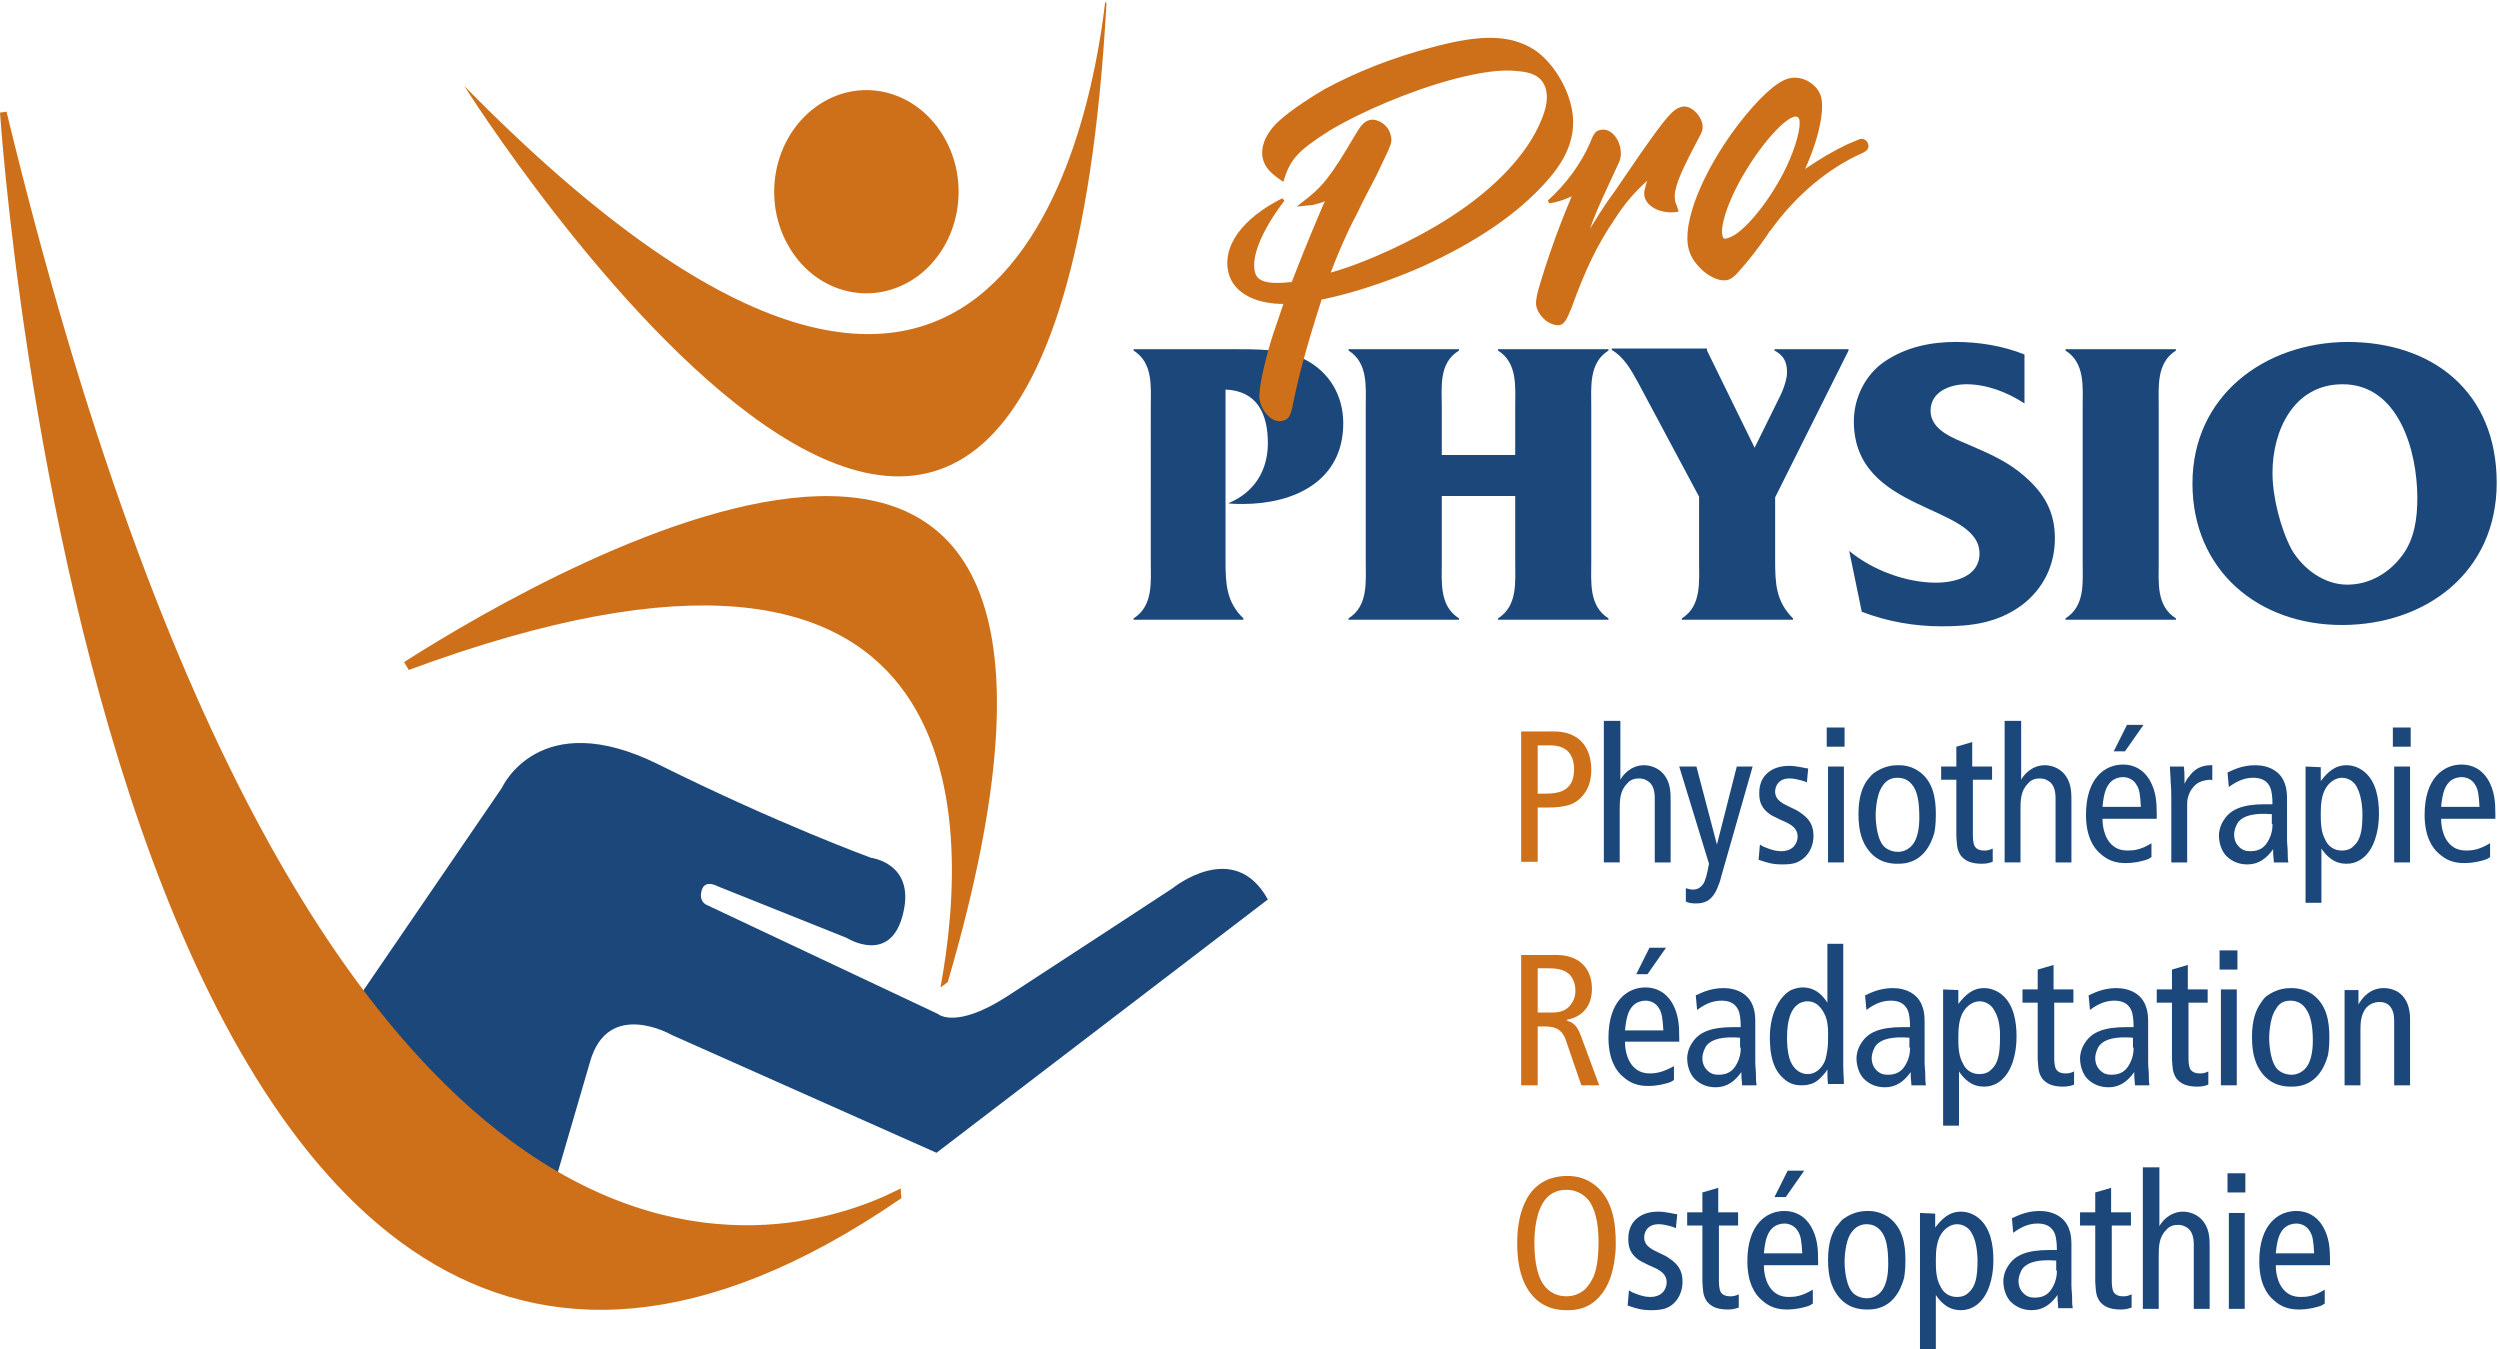 <?xml version="1.0" encoding="utf-8"?>
<!-- Generator: Adobe Illustrator 23.0.3, SVG Export Plug-In . SVG Version: 6.00 Build 0)  -->
<svg version="1.1" id="Layer_1" xmlns="http://www.w3.org/2000/svg" xmlns:xlink="http://www.w3.org/1999/xlink" x="0px" y="0px"
	 viewBox="0 0 378 204" style="enable-background:new 0 0 378 204;" xml:space="preserve">
<style type="text/css">
	.st0{fill:#CE7019;}
	.st1{fill:#1B477B;}
	.st2{fill:none;stroke:#CE7019;stroke-width:0.5;}
	.st3{fill:none;stroke:#CE7019;}
</style>
<g>
	<path class="st0" d="M70.2,13c80.3,81.8,94.6,7.3,96.9-12.7c0.1,0.1,0.1,0.1,0.2,0.2C158.8,153.8,70.2,13,70.2,13"/>
	<path class="st0" d="M143.3,148.5l-1.1,0.8c4.7-25.5,5.9-79.9-80.4-48l-0.7-1.2C84.5,85.2,177.4,32,143.3,148.5"/>
	<path class="st0" d="M138.7,41.8c6.4-4.7,8.2-14.2,3.9-21.3c-4.3-7.1-12.9-9-19.3-4.3c-6.4,4.7-8.2,14.2-3.9,21.3
		C123.6,44.5,132.2,46.5,138.7,41.8"/>
	<path class="st1" d="M185.3,84.7c0,3.5,0.1,6.3,2.7,8.8v0.2h-16.6v-0.2c3-1.9,2.6-5.5,2.6-8.7V61.7c0-3.2,0.4-6.8-2.6-8.7v-0.2
		h14.7c3.5,0,8-0.1,11.1,1.5c3.8,1.9,5.9,5.5,5.9,9.7c0,8.8-7.5,12.2-15.2,12.2c-0.7,0-1.5,0-2.2-0.1c3.9-1.6,6-4.9,6-9.1
		c0-4.4-1.6-7.9-6.4-8.1V84.7"/>
	<path class="st1" d="M218,84.8c0,3.2-0.4,6.8,2.6,8.7v0.2h-16.7v-0.2c3-1.9,2.6-5.5,2.6-8.7V61.7c0-3.2,0.4-6.8-2.6-8.7v-0.2h16.7
		V53c-3.1,1.9-2.6,5.5-2.6,8.7v7.1h11.1v-7.1c0-3.2,0.4-6.8-2.6-8.7v-0.2h16.7V53c-3,1.9-2.6,5.5-2.6,8.7v23.1
		c0,3.2-0.4,6.8,2.6,8.7v0.2h-16.7v-0.2c3-1.9,2.6-5.5,2.6-8.7v-9.8H218V84.8"/>
	<path class="st1" d="M268.4,84.6c0,3.6,0.1,6.3,2.7,8.9v0.2h-16.8v-0.2c3-1.9,2.6-5.5,2.6-8.8v-9.6l-9.3-17.4
		c-1.1-2-2.1-3.7-3.9-4.8v-0.2h14.4V53l7.2,14.7l3.5-7.1c0.6-1.1,1.4-3,1.4-4.3c0-1.7-0.6-2.6-1.9-3.3v-0.2h11.2V53l-11.1,22.2V84.6
		"/>
	<path class="st1" d="M279.6,83.3c3.5,2.9,8.6,4.8,13.1,4.8c2.8,0,6.6-0.9,6.6-4.4c0-7.6-19-6-19-20c0-3.5,1.7-7,4.6-9
		c3.2-2.2,7-3,10.8-3c3.5,0,7.2,0.6,10.4,1.9V61c-2.6-1.7-5.7-2.9-8.8-2.9c-2.4,0-5.4,1.1-5.4,4c0,3,3.6,4.2,5.9,5.2
		c3,1.3,5.8,2.5,8.3,4.7c3,2.6,4.6,5.4,4.6,9.4c0,4-1.7,7.6-5,10.1c-3.7,2.7-7.6,3.2-12.1,3.2c-4.1,0-8.2-0.7-12.1-2.2L279.6,83.3"
		/>
	<path class="st1" d="M326.4,84.9c0,3.2-0.4,6.7,2.6,8.6v0.2h-16.7v-0.2c3-1.9,2.6-5.4,2.6-8.6V61.7c0-3.2,0.4-6.8-2.6-8.7v-0.2H329
		V53c-3,1.9-2.6,5.5-2.6,8.7V84.9"/>
	<path class="st1" d="M343.6,71.5c0-6.4,3.2-13.4,10.6-13.4c8.5,0,11.3,10.1,11.3,17.2c0,3-0.4,6.2-2.3,8.7c-2,2.7-5,4.4-8.3,4.4
		c-3.5,0-6.7-2.4-8.4-5.3C344.8,79.9,343.6,75.1,343.6,71.5 M331.5,73.1c0,13.1,9.9,21.4,22.6,21.4c12.6,0,23.4-7.9,23.4-21.5
		c0-13.7-9.6-21.3-22.6-21.3C342.3,51.8,331.5,59.9,331.5,73.1z"/>
	<path class="st0" d="M199.5,45.5c-2.3,7.2-3.4,11.4-4.2,15.3c-0.4,2.1-0.6,2.4-1.5,2.6c-1.1,0.3-2.6-1-3-2.6
		c-0.1-0.4-0.2-0.9-0.1-1.5c0.1-1.7,1.1-5.9,2.1-8.9l1.5-4.4l0.1-0.3c-4.4,0.1-7.7-1.6-8.4-4.5c-1-3.8,2-8,8-11
		c-3.5,4.6-5.1,8.6-4.5,11c0.4,1.6,2.1,2.1,5.7,1.7l0.3,0l0.1-0.3c1.2-3.1,2.3-5.9,4.6-11.3l0.6-1.3c-0.9,0.3-1.3,0.5-1.8,0.6
		c-0.6,0.2-1.1,0.2-2.1,0.3c3.3-2.5,4.4-3.9,8.3-10.5c0.7-1.2,1.2-1.8,1.9-2c1.1-0.3,2.6,0.7,2.9,2c0.2,0.6,0.2,1.1-0.2,1.9
		c-0.1,0.4-0.4,0.9-2,4.3c-1,1.9-2,3.8-2.9,5.7c-1.6,3-2.9,6.1-4,9l-0.1,0.3l0.2-0.1l0.1,0c5.5-1.5,13-5,18.4-8.5
		c6.8-4.4,11.7-9.6,13.8-14.8c0.8-1.9,1-3.4,0.7-4.7c-0.5-1.9-1.9-2.8-4.5-3c-2.6-0.3-5.8,0.2-9.7,1.2c-6.7,1.8-14,4.9-19,7.9
		c-4.7,3-5.9,4.3-6.9,7.5c-1.6-1.1-2.4-1.9-2.7-3.1c-0.4-1.6,0.3-3.4,1.8-5c1.6-1.6,4.2-3.4,7.4-5.3c4.6-2.5,10.3-4.8,16.2-6.3
		c7.3-2,11.7-1.9,15.2,0.3c2.3,1.5,4.5,4.6,5.4,7.9c1.1,4,0,7.7-3.5,11.6c-4.4,5-10.7,9.2-18.8,12.9c-4.1,1.8-8.4,3.3-12.3,4.3
		c-1.2,0.3-2,0.5-3,0.7L199.5,45.5"/>
	<path class="st2" d="M199.5,45.5c-2.3,7.2-3.4,11.4-4.2,15.3c-0.4,2.1-0.6,2.4-1.5,2.6c-1.1,0.3-2.6-1-3-2.6
		c-0.1-0.4-0.2-0.9-0.1-1.5c0.1-1.7,1.1-5.9,2.1-8.9l1.5-4.4l0.1-0.3c-4.4,0.1-7.7-1.6-8.4-4.5c-1-3.8,2-8,8-11
		c-3.5,4.6-5.1,8.6-4.5,11c0.4,1.6,2.1,2.1,5.7,1.7l0.3,0l0.1-0.3c1.2-3.1,2.3-5.9,4.6-11.3l0.6-1.3c-0.9,0.3-1.3,0.5-1.8,0.6
		c-0.6,0.2-1.1,0.2-2.1,0.3c3.3-2.5,4.4-3.9,8.3-10.5c0.7-1.2,1.2-1.8,1.9-2c1.1-0.3,2.6,0.7,2.9,2c0.2,0.6,0.2,1.1-0.2,1.9
		c-0.1,0.4-0.4,0.9-2,4.3c-1,1.9-2,3.8-2.9,5.7c-1.6,3-2.9,6.1-4,9l-0.1,0.3l0.2-0.1l0.1,0c5.5-1.5,13-5,18.4-8.5
		c6.8-4.4,11.7-9.6,13.8-14.8c0.8-1.9,1-3.4,0.7-4.7c-0.5-1.9-1.9-2.8-4.5-3c-2.6-0.3-5.8,0.2-9.7,1.2c-6.7,1.8-14,4.9-19,7.9
		c-4.7,3-5.9,4.3-6.9,7.5c-1.6-1.1-2.4-1.9-2.7-3.1c-0.4-1.6,0.3-3.4,1.8-5c1.6-1.6,4.2-3.4,7.4-5.3c4.6-2.5,10.3-4.8,16.2-6.3
		c7.3-2,11.7-1.9,15.2,0.3c2.3,1.5,4.5,4.6,5.4,7.9c1.1,4,0,7.7-3.5,11.6c-4.4,5-10.7,9.2-18.8,12.9c-4.1,1.8-8.4,3.3-12.3,4.3
		c-1.2,0.3-2,0.5-3,0.7L199.5,45.5z"/>
	<path class="st0" d="M248.9,29.7c-0.1-0.6-0.1-0.9,0.7-3.2c-2.6,2.3-4,3.9-5.8,6.7c-2.5,3.7-4.3,7.4-6.4,13.2
		c-0.7,1.8-1.1,2.4-1.6,2.5c-0.4,0.1-1.2-0.1-1.9-0.6c-0.7-0.6-1.1-1.2-1.3-1.8c-0.2-0.7-0.1-1.2,0.2-2.5c1.3-4.5,3-9.3,4.9-13.8
		l0.4-1c-1.5,0.7-2.1,0.9-2.9,1.1c-0.2,0.1-0.6,0.1-1,0.2c2.8-2.5,5.1-5.7,6.4-8.7c0.6-1.5,0.8-1.8,1.4-1.9c1.1-0.3,2.3,0.7,2.7,2.3
		c0.2,0.8,0.2,1.7-0.3,2.6L242,30c-1,2.2-1.7,4-2.6,6.7c2.2-3.6,3.5-5.7,5-7.7l3.9-5.7c3.8-5.4,4.8-6.6,6-6.9c1-0.3,2.4,0.8,2.8,2.2
		c0.2,0.7,0.1,1.2-0.5,2.2l-1.5,2.9c-1.9,3.8-2.4,5.5-2,7c0.1,0.2,0.3,0.7,0.4,1.1C251.4,32.1,249.3,31.2,248.9,29.7"/>
	<path class="st2" d="M248.9,29.7c-0.1-0.6-0.1-0.9,0.7-3.2c-2.6,2.3-4,3.9-5.8,6.7c-2.5,3.7-4.3,7.4-6.4,13.2
		c-0.7,1.8-1.1,2.4-1.6,2.5c-0.4,0.1-1.2-0.1-1.9-0.6c-0.7-0.6-1.1-1.2-1.3-1.8c-0.2-0.7-0.1-1.2,0.2-2.5c1.3-4.5,3-9.3,4.9-13.8
		l0.4-1c-1.5,0.7-2.1,0.9-2.9,1.1c-0.2,0.1-0.6,0.1-1,0.2c2.8-2.5,5.1-5.7,6.4-8.7c0.6-1.5,0.8-1.8,1.4-1.9c1.1-0.3,2.3,0.7,2.7,2.3
		c0.2,0.8,0.2,1.7-0.3,2.6L242,30c-1,2.2-1.7,4-2.6,6.7c2.2-3.6,3.5-5.7,5-7.7l3.9-5.7c3.8-5.4,4.8-6.6,6-6.9c1-0.3,2.4,0.8,2.8,2.2
		c0.2,0.7,0.1,1.2-0.5,2.2l-1.5,2.9c-1.9,3.8-2.4,5.5-2,7c0.1,0.2,0.3,0.7,0.4,1.1C251.4,32.1,249.3,31.2,248.9,29.7z"/>
	<path class="st0" d="M260.2,35.7c-0.4-1.4,0.7-4.8,2.4-8c2.8-5.2,6.6-9.7,8.6-10.3c0.6-0.1,0.9,0.1,1.1,0.6
		c0.3,1.2-0.5,4.2-1.9,7.2c-2.5,5.3-6.7,10.4-9,11C260.7,36.5,260.3,36.3,260.2,35.7 M272.2,26.5l0.1-0.2c2.2-4.5,3.4-9.4,2.8-11.6
		c-0.5-1.8-2.7-3.1-4.6-2.6c-1.8,0.5-4.4,2.9-7.5,6.9c-5.4,7.1-8.5,14.9-7.4,18.7c0.3,1.1,1,2.1,2.1,3.1c1.2,1,2.5,1.5,3.4,1.3
		c0.5-0.1,1-0.5,1.6-1.2c1.3-1.4,3-3.6,4.3-5.5l0.3-0.5l0.2-0.2c3.8-5.3,8.7-9.4,13.8-11.7c0.9-0.4,1.1-0.7,0.9-1.2
		c-0.1-0.4-0.6-0.7-1-0.5c-0.3,0.1-0.9,0.4-1.9,0.8c-2.2,1.1-3.5,1.8-6.9,4.1L272.2,26.5z"/>
	<path class="st2" d="M260.2,35.7c-0.4-1.4,0.7-4.8,2.4-8c2.8-5.2,6.6-9.7,8.6-10.3c0.6-0.1,0.9,0.1,1.1,0.6
		c0.3,1.2-0.5,4.2-1.9,7.2c-2.5,5.3-6.7,10.4-9,11C260.7,36.5,260.3,36.3,260.2,35.7z M272.2,26.5l0.1-0.2c2.2-4.5,3.4-9.4,2.8-11.6
		c-0.5-1.8-2.7-3.1-4.6-2.6c-1.8,0.5-4.4,2.9-7.5,6.9c-5.4,7.1-8.5,14.9-7.4,18.7c0.3,1.1,1,2.1,2.1,3.1c1.2,1,2.5,1.5,3.4,1.3
		c0.5-0.1,1-0.5,1.6-1.2c1.3-1.4,3-3.6,4.3-5.5l0.3-0.5l0.2-0.2c3.8-5.3,8.7-9.4,13.8-11.7c0.9-0.4,1.1-0.7,0.9-1.2
		c-0.1-0.4-0.6-0.7-1-0.5c-0.3,0.1-0.9,0.4-1.9,0.8c-2.2,1.1-3.5,1.8-6.9,4.1L272.2,26.5z"/>
</g>
<g>
	<path class="st1" d="M51.7,154.5l24.2-35.4c0,0,5.6-12.5,23.7-3.5c18.1,9,32.1,14.1,32.1,14.1s6.6,0.8,4.9,8.2
		c-1.8,8.2-8.6,3.9-8.6,3.9l-19.5-7.8c0,0-1.9-1.1-2.4,0.6c-0.5,1.7,0.7,2.2,0.7,2.2l35,16.5c0,0,2.6,2.4,10.4-2.6
		c7.7-5,25.1-16.4,25.1-16.4s9.3-7.6,14.4,1.7l-50.1,38.3l-40-17.8c0,0-9.7-5.6-12.4,4.1l-9.4,32.2L51.7,154.5"/>
	<path class="st0" d="M0.5,17c46.8,193.5,118,172,135.2,163.5c0,0.1,0.1,0.3,0.1,0.4C16.5,262.6,0.5,17,0.5,17"/>
	<path class="st3" d="M0.5,17c46.8,193.5,118,172,135.2,163.5c0,0.1,0.1,0.3,0.1,0.4C16.5,262.6,0.5,17,0.5,17z"/>
</g>
<g>
	<path class="st0" d="M232.5,112.7h0.8c1.2,0,2.4-0.1,3.4,0.6c0.6,0.4,1.3,1.3,1.3,3c0,1-0.2,1.6-0.4,2c-0.9,1.7-2.8,1.7-4.4,1.7
		h-0.7V112.7 M230,110.6v19.7h2.5v-8.2h1.6c1.1,0,2.2-0.1,3.2-0.4c2-0.7,2.8-2.5,3-3.2c0.3-0.9,0.3-1.8,0.3-2.1c0-2.5-1-4.7-3.5-5.5
		c-1.2-0.4-2.7-0.3-3.1-0.3H230z"/>
	<path class="st1" d="M245,109v8.9c0.3-0.6,1.5-2.2,3.6-2.2c0.6,0,2.2,0.2,3.2,1.7c0.8,1.2,0.8,2.5,0.8,3.8v9.2h-2.4v-8.9
		c0-1.1,0.1-2.5-0.9-3.3c-0.3-0.2-0.7-0.5-1.5-0.5c-0.7,0-1.3,0.2-1.8,0.8c-1.1,1.1-1.1,2.6-1.1,4v7.9h-2.4V109H245"/>
	<path class="st1" d="M256.5,115.9l3.1,11.8l3-11.8h2.4l-4.8,16.8c-0.1,0.5-0.3,1-0.5,1.5c-0.9,2.2-2.2,2.4-3.3,2.4
		c-0.7,0-1.2-0.1-1.5-0.3v-2c0.5,0.1,0.5,0.2,1.1,0.2c0.7,0,1.1-0.3,1.5-0.8c0.4-0.6,0.6-1.5,0.9-3.1l-4.5-14.7H256.5"/>
	<path class="st1" d="M273.2,118.3c-0.1-0.1-1.6-0.6-2.6-0.6c-1.8,0-2.2,1.3-2.2,2c0,1.4,1.4,1.9,2.4,2.4c0.4,0.2,0.9,0.4,1.3,0.7
		c1.4,0.9,2.1,1.9,2.1,3.6c0,1.8-1,3.5-2.8,4.1c-0.7,0.2-1.6,0.2-1.8,0.2c-1.6,0-2.2-0.2-3.7-0.7l0.2-2.3c0.2,0.1,0.3,0.2,0.5,0.3
		c0.3,0.1,1.5,0.7,2.7,0.7c2,0,2.5-1.4,2.5-2.2c0-1.6-1.6-2.1-2.7-2.6c-0.2-0.1-0.6-0.3-1.2-0.6c-1.8-1.1-1.9-2.4-1.9-3.4
		c0-0.2,0-0.8,0.2-1.4c0.3-1.1,1.5-2.7,4.3-2.7c1.3,0,2.6,0.4,2.9,0.4L273.2,118.3"/>
	<path class="st1" d="M276.4,115.9h2.4v14.5h-2.4V115.9z M276.2,110h2.7v2.9h-2.7V110z"/>
	<path class="st1" d="M286.9,117.6c1,0,1.8,0.4,2.4,1.3c0.6,0.9,0.9,2.3,0.9,4.7c0,1.5-0.2,3.6-1.5,4.6c-0.5,0.4-1.1,0.6-1.7,0.6
		c-1.2,0-2-0.6-2.3-1c-1.1-1.4-1.1-4.4-1.1-4.5c0-0.1,0-3,1-4.4C285.3,117.7,286.4,117.6,286.9,117.6 M286.9,115.7
		c-1.8,0-3,0.8-3.6,1.2c-0.5,0.4-0.8,0.9-1,1.1c-0.7,1-1.3,2.5-1.3,5.1c0,2.7,0.6,4.2,1.4,5.3c1.5,2.1,3.6,2.2,4.5,2.2
		c0.9,0,1.3-0.1,1.7-0.2c2.9-0.8,3.7-3.9,3.9-4.6c0.2-1.1,0.2-2.3,0.2-2.7c0-2.4-0.4-5-2.6-6.5C288.8,115.7,287.5,115.7,286.9,115.7
		z"/>
	<path class="st1" d="M301.3,117.9h-3v8.2c0,0.5,0,1.4,0.3,1.9c0.2,0.3,0.6,0.6,1.4,0.6c0.3,0,0.7,0,1.3-0.3l0,2
		c-0.3,0.1-0.8,0.3-1.6,0.3c-1.8,0-2.6-0.5-3.2-1.2c-0.7-1-0.6-1.9-0.7-3v-8.5h-2.3v-2h2.3v-3l2.4-0.7v3.7h3V117.9"/>
	<path class="st1" d="M305.6,109v8.9c0.3-0.6,1.5-2.2,3.6-2.2c0.6,0,2.2,0.2,3.2,1.7c0.8,1.2,0.8,2.5,0.8,3.8v9.2h-2.4v-8.9
		c0-1.1,0.1-2.5-0.9-3.3c-0.3-0.2-0.7-0.5-1.5-0.5c-0.7,0-1.3,0.2-1.8,0.8c-1.1,1.1-1.1,2.6-1.1,4v7.9h-2.4V109H305.6"/>
	<path class="st1" d="M317.9,122c0.2-2.2,0.6-3.3,1.5-4c0.4-0.3,1-0.5,1.6-0.5c0.8,0,1.6,0.4,2,1.1c0.5,0.7,0.6,1.6,0.7,3.4H317.9
		 M325.3,127.5c-1.6,1-2.7,1.1-3.6,1.1c-1.2,0-1.8-0.4-2.2-0.7c-1.6-1.3-1.6-3.7-1.6-4.1l8.2,0v-0.6c0-1.9-0.1-3.6-1.1-5.3
		c-0.9-1.5-2.3-2.3-4-2.3c-2.7,0-5.6,2-5.6,7.6c0,3.2,1.1,5,2.2,5.9c1.1,1,2.3,1.4,3.8,1.4c1.5,0,2.9-0.4,3.4-0.6
		c0.2-0.1,0.3-0.2,0.5-0.3L325.3,127.5z M324.1,109.6h-2.5l-2,4h1.7L324.1,109.6z"/>
	<path class="st1" d="M330.2,115.9c0.1,0.8,0.1,1.7,0.1,2.6c0.2-0.4,0.4-0.8,0.7-1.1c1.2-1.7,2.7-1.7,3.5-1.7v2.3
		c-0.1-0.1-0.2-0.1-0.4-0.1c-0.4,0-1.3,0.2-1.6,0.4c-0.7,0.3-1.4,1.3-1.6,2c-0.2,0.5-0.2,1-0.2,1.6v8.5h-2.4v-9.3c0-1,0-2-0.1-2.9
		c0-0.8-0.1-1.5-0.1-2.3L330.2,115.9"/>
	<path class="st1" d="M343.6,124.6c0,0.3,0,1-0.3,1.8c-0.3,0.8-0.7,1.3-0.9,1.5c-0.6,0.6-1.3,0.8-2.2,0.8c-0.7,0-1.2-0.2-1.7-0.7
		c-0.3-0.3-0.7-0.9-0.7-1.8c0-0.7,0.3-1.5,0.7-2c0.8-0.9,2.4-1.3,5-1.1V124.6 M345.8,121.1c0-0.8,0-1.7-0.3-2.5
		c-0.6-2-2.5-2.9-4.5-2.9c-2.1,0-3.5,0.8-4.2,1.1l0.2,2.2c1.6-1.2,2.8-1.4,3.7-1.4c1.9,0,2.5,1.1,2.7,1.9c0.2,0.8,0.2,1.9,0.2,2.1
		c-0.4,0-0.7,0-1.1,0c-3.5,0-5.2,0.8-6.2,2.3c-0.7,1-0.8,2-0.8,2.4c0,1.6,0.7,2.7,1.1,3.1c0.5,0.5,1.5,1.3,3.2,1.3
		c1.7,0,2.9-0.9,3.9-2.3c0,0.2,0,0.3,0,0.5c0,0.5,0.1,1,0.1,1.5h2.2c-0.1-0.5-0.1-1.1-0.1-1.6c0-0.6-0.1-1.2-0.1-1.8V121.1z"/>
	<path class="st1" d="M357.2,123.1c0,2.5-0.3,3.9-1.3,4.8c-0.3,0.3-0.8,0.7-1.8,0.7c-1.6,0-2.3-1.1-2.5-1.6c-0.7-1.2-0.7-2.7-0.7-4
		c0-1.3,0.1-2.8,0.8-3.9c0.5-0.8,1.4-1.5,2.4-1.5c1,0,1.9,0.6,2.3,1.5C357.2,120.6,357.2,122.9,357.2,123.1 M348.6,115.9v20.6h2.4
		v-8.2c0.4,0.6,0.8,1.1,1.5,1.6c0.7,0.5,1.5,0.7,2.3,0.7c1.5,0,2.7-0.8,3.5-2c1.4-2.1,1.4-5,1.4-5.6c0-2.2-0.4-4.8-2.2-6.3
		c-1.1-0.9-2.2-1-2.7-1c-1.8,0-2.9,1.1-3.9,2.4c0-0.7,0-1.4,0-2.1L348.6,115.9z"/>
	<path class="st1" d="M362,115.9h2.4v14.5H362V115.9z M361.8,110h2.7v2.9h-2.7V110z"/>
	<path class="st1" d="M369.1,122c0.2-2.2,0.6-3.3,1.5-4c0.4-0.3,1-0.5,1.6-0.5c0.8,0,1.6,0.4,2,1.1c0.5,0.7,0.6,1.6,0.7,3.4H369.1
		 M376.5,127.5c-1.7,1-2.7,1.1-3.6,1.1c-1.2,0-1.8-0.4-2.2-0.7c-1.6-1.3-1.6-3.7-1.6-4.1l8.2,0v-0.6c0-1.9-0.1-3.6-1.1-5.3
		c-0.9-1.5-2.3-2.3-4-2.3c-2.7,0-5.6,2-5.6,7.6c0,3.2,1.1,5,2.2,5.9c1.1,1,2.3,1.4,3.8,1.4c1.5,0,2.9-0.4,3.4-0.6
		c0.2-0.1,0.3-0.2,0.5-0.3L376.5,127.5z"/>
	<path class="st0" d="M232.5,146.4h1.2c1.3,0,3,0,3.9,1.3c0.4,0.6,0.6,1.3,0.6,2c0,0.4,0,1.3-0.7,2.2c-1,1.3-2.3,1.2-3.8,1.2h-1.2
		V146.4 M230,144.4v19.7h2.5v-8.9h0.8c1.3,0,2.4,0.1,3.1,1.3c0.2,0.3,0.3,0.6,0.5,1.2l2.2,6.4h2.7l-2.7-7.3
		c-0.3-0.8-0.7-1.8-1.5-2.2c-0.1-0.1-0.3-0.1-0.7-0.3v-0.1c2.5-0.5,3.8-2.2,3.8-4.7c0-2.4-1.2-4.3-3.6-4.9c-1.1-0.3-2.5-0.2-2.7-0.2
		H230z"/>
	<path class="st1" d="M245.7,155.8c0.2-2.2,0.6-3.3,1.5-4c0.4-0.3,1-0.5,1.6-0.5c0.8,0,1.6,0.4,2,1.1c0.5,0.7,0.6,1.7,0.7,3.4H245.7
		 M253.1,161.2c-1.6,0.9-2.7,1.1-3.6,1.1c-1.2,0-1.8-0.4-2.2-0.7c-1.6-1.3-1.6-3.7-1.6-4.1l8.2,0v-0.6c0-1.9-0.1-3.6-1.1-5.3
		c-0.9-1.5-2.3-2.3-4-2.3c-2.7,0-5.6,2-5.6,7.6c0,3.2,1.1,5,2.2,5.9c1.1,1,2.3,1.4,3.8,1.4c1.5,0,2.9-0.4,3.4-0.6
		c0.2-0.1,0.3-0.2,0.5-0.3L253.1,161.2z M251.9,143.3h-2.5l-2,4h1.7L251.9,143.3z"/>
	<path class="st1" d="M263.2,158.4c0,0.3,0,1-0.3,1.8c-0.3,0.8-0.7,1.3-0.9,1.5c-0.6,0.6-1.3,0.8-2.2,0.8c-0.7,0-1.2-0.2-1.7-0.7
		c-0.3-0.3-0.7-0.9-0.7-1.8c0-0.7,0.3-1.5,0.7-2c0.8-0.9,2.4-1.3,5-1.1V158.4 M265.4,154.8c0-0.8,0-1.7-0.3-2.5
		c-0.6-2-2.5-2.9-4.5-2.9c-2.1,0-3.5,0.8-4.2,1.1l0.2,2.2c1.6-1.2,2.8-1.4,3.7-1.4c1.9,0,2.5,1.1,2.7,1.9c0.2,0.8,0.2,1.9,0.2,2.1
		c-0.4,0-0.7,0-1.1,0c-3.5,0-5.2,0.8-6.2,2.3c-0.7,1-0.8,2-0.8,2.4c0,1.6,0.7,2.7,1.1,3.1c0.5,0.5,1.5,1.3,3.2,1.3
		c1.7,0,2.9-0.9,3.9-2.3c0,0.2,0,0.3,0,0.5c0,0.5,0.1,1,0.1,1.5h2.2c-0.1-0.5-0.1-1.1-0.1-1.6c0-0.6-0.1-1.2-0.1-1.8V154.8z"/>
	<path class="st1" d="M270.2,156.9c0-2.7,0.6-4.3,1.6-5c0.2-0.2,0.8-0.5,1.5-0.5c1.8,0,2.5,1.8,2.7,2.2c0.5,1.2,0.4,2.9,0.4,3.2
		c0,0.6,0,1.3-0.1,1.9c-0.1,0.7-0.2,1.2-0.3,1.5c-0.1,0.4-0.9,2.2-2.7,2.2c-1,0-1.8-0.6-2.3-1.4
		C270.5,160.2,270.2,158.9,270.2,156.9 M278.8,164.1c0-1-0.1-2-0.1-3.1v-18.3h-2.4v8.9c-0.4-0.6-1.5-2.3-3.7-2.3
		c-0.9,0-1.5,0.3-1.8,0.4c-1.5,0.8-3.2,3.2-3.2,7.2c0,0.9,0.1,1.6,0.1,1.9c0.3,2.3,1.1,3.5,1.9,4.2c1.1,1.1,2.3,1.1,2.9,1.1
		c0.8,0,1.3-0.2,1.6-0.3c0.9-0.4,1.5-1.2,1.7-1.4c0.2-0.2,0.3-0.4,0.5-0.7c0,0.7,0,1.5,0.1,2.2H278.8z"/>
	<path class="st1" d="M288.8,158.4c0,0.3,0,1-0.3,1.8c-0.3,0.8-0.7,1.3-0.9,1.5c-0.6,0.6-1.3,0.8-2.2,0.8c-0.7,0-1.2-0.2-1.7-0.7
		c-0.3-0.3-0.7-0.9-0.7-1.8c0-0.7,0.3-1.5,0.7-2c0.8-0.9,2.4-1.3,5-1.1V158.4 M291,154.8c0-0.8,0-1.7-0.3-2.5
		c-0.6-2-2.5-2.9-4.5-2.9c-2.1,0-3.5,0.8-4.2,1.1l0.2,2.2c1.6-1.2,2.8-1.4,3.7-1.4c1.9,0,2.5,1.1,2.7,1.9c0.2,0.8,0.2,1.9,0.2,2.1
		c-0.4,0-0.7,0-1.1,0c-3.5,0-5.2,0.8-6.2,2.3c-0.7,1-0.8,2-0.8,2.4c0,1.6,0.7,2.7,1.1,3.1c0.5,0.5,1.5,1.3,3.2,1.3
		c1.7,0,2.9-0.9,3.9-2.3c0,0.2,0,0.3,0,0.5c0,0.5,0.1,1,0.1,1.5h2.2c-0.1-0.5-0.1-1.1-0.1-1.6c0-0.6-0.1-1.2-0.1-1.8V154.8z"/>
	<path class="st1" d="M302.4,156.9c0,2.5-0.3,3.9-1.3,4.8c-0.3,0.3-0.8,0.7-1.8,0.7c-1.6,0-2.3-1.1-2.5-1.6c-0.7-1.2-0.7-2.7-0.7-4
		c0-1.3,0.1-2.8,0.8-3.9c0.5-0.8,1.4-1.5,2.4-1.5c1,0,1.9,0.6,2.3,1.5C302.5,154.3,302.4,156.6,302.4,156.9 M293.8,149.6v20.6h2.4
		v-8.2c0.4,0.6,0.8,1.1,1.5,1.6c0.7,0.5,1.5,0.7,2.3,0.7c1.5,0,2.7-0.8,3.5-2c1.4-2.1,1.4-5,1.4-5.6c0-2.2-0.4-4.8-2.2-6.3
		c-1.1-0.9-2.2-1-2.7-1c-1.8,0-2.9,1.1-3.9,2.4c0-0.7,0-1.4,0-2.1L293.8,149.6z"/>
	<path class="st1" d="M313.6,151.6h-3v8.2c0,0.5,0,1.4,0.3,1.9c0.2,0.3,0.6,0.6,1.4,0.6c0.3,0,0.7,0,1.3-0.3l0,2
		c-0.3,0.1-0.8,0.3-1.6,0.3c-1.8,0-2.6-0.5-3.2-1.2c-0.7-1-0.6-1.9-0.7-3v-8.5h-2.3v-2h2.3v-3l2.4-0.7v3.7h3V151.6"/>
	<path class="st1" d="M322.6,158.4c0,0.3,0,1-0.3,1.8c-0.3,0.8-0.7,1.3-0.9,1.5c-0.6,0.6-1.3,0.8-2.2,0.8c-0.7,0-1.2-0.2-1.7-0.7
		c-0.3-0.3-0.7-0.9-0.7-1.8c0-0.7,0.3-1.5,0.7-2c0.8-0.9,2.4-1.3,5-1.1V158.4 M324.8,154.8c0-0.8,0-1.7-0.3-2.5
		c-0.6-2-2.5-2.9-4.5-2.9c-2.1,0-3.5,0.8-4.2,1.1l0.2,2.2c1.6-1.2,2.8-1.4,3.7-1.4c1.9,0,2.5,1.1,2.7,1.9c0.2,0.8,0.2,1.9,0.2,2.1
		c-0.4,0-0.7,0-1.1,0c-3.5,0-5.2,0.8-6.2,2.3c-0.7,1-0.8,2-0.8,2.4c0,1.6,0.7,2.7,1.1,3.1c0.5,0.5,1.5,1.3,3.2,1.3
		c1.7,0,2.9-0.9,3.9-2.3c0,0.2,0,0.3,0,0.5c0,0.5,0.1,1,0.1,1.5h2.2c-0.1-0.5-0.1-1.1-0.1-1.6c0-0.6-0.1-1.2-0.1-1.8V154.8z"/>
	<path class="st1" d="M333.9,151.6h-3v8.2c0,0.5,0,1.4,0.3,1.9c0.2,0.3,0.6,0.6,1.4,0.6c0.3,0,0.7,0,1.3-0.3l0,2
		c-0.3,0.1-0.8,0.3-1.6,0.3c-1.8,0-2.6-0.5-3.2-1.2c-0.7-1-0.6-1.9-0.7-3v-8.5h-2.3v-2h2.3v-3l2.4-0.7v3.7h3V151.6"/>
	<path class="st1" d="M335.8,149.6h2.4v14.5h-2.4V149.6z M335.6,143.7h2.7v2.9h-2.7V143.7z"/>
	<path class="st1" d="M346.3,151.3c1,0,1.8,0.4,2.4,1.3c0.6,0.9,1,2.3,1,4.7c0,1.5-0.2,3.6-1.5,4.6c-0.5,0.4-1.1,0.6-1.7,0.6
		c-1.2,0-2-0.6-2.3-1c-1.1-1.4-1.1-4.4-1.1-4.5c0-0.1,0-3,1-4.4C344.7,151.4,345.8,151.3,346.3,151.3 M346.3,149.4
		c-1.8,0-3,0.8-3.6,1.2c-0.5,0.4-0.8,1-0.9,1.1c-0.7,1-1.3,2.5-1.3,5.1c0,2.7,0.6,4.2,1.4,5.3c1.5,2.1,3.6,2.2,4.5,2.2
		c0.9,0,1.3-0.1,1.7-0.2c2.9-0.8,3.7-3.9,3.9-4.6c0.2-1.1,0.2-2.3,0.2-2.7c0-2.4-0.4-4.9-2.6-6.5
		C348.2,149.4,346.9,149.4,346.3,149.4z"/>
	<path class="st1" d="M356.6,149.7c0,0.7,0,1.5,0,2.2c0.1-0.2,0.2-0.4,0.3-0.5c0.4-0.6,1.5-2,3.5-2c1.1,0,1.9,0.4,2.2,0.6
		c1.8,1.2,1.8,3.5,1.8,4.1v10H362v-9.5c0-0.4,0-0.9-0.1-1.3c-0.1-0.5-0.5-1.8-2.1-1.8c-0.9,0-1.7,0.4-2.2,1.1c-0.6,0.9-0.7,2-0.7,3
		v8.5h-2.4v-10.3c0-1.4,0-2.7,0-4.1L356.6,149.7"/>
	<path class="st0" d="M236.8,179.9c2,0,3,1.1,3.5,1.7c0.8,1.2,1.4,3,1.4,6.2c0,2.8-0.4,4.7-1,5.7c-0.1,0.2-0.5,0.9-1.1,1.5
		c-1.1,0.9-2.2,1-2.7,1c-0.7,0-2.2-0.1-3.4-1.6c-0.9-1.1-1.5-3.3-1.5-6.5c0-2,0.3-4.9,1.7-6.6C234.1,180.8,235.1,179.9,236.8,179.9
		 M236.9,177.8c-5.9,0.1-7.5,5.3-7.5,10.2c0,4.9,1.5,7.5,3.4,8.9c1.3,0.9,2.6,1.2,4.1,1.2c0.9,0,2.8,0,4.5-1.6
		c2.4-2.2,2.7-5.8,2.8-6.7c0.1-0.6,0.1-1.3,0.1-1.9c0-3.1-0.5-6.5-3-8.6C239.9,178.2,238.6,177.8,236.9,177.8z"/>
	<path class="st1" d="M253.4,185.7c-0.1-0.1-1.6-0.6-2.6-0.6c-1.8,0-2.2,1.3-2.2,2c0,1.4,1.4,1.9,2.4,2.4c0.4,0.2,0.9,0.4,1.3,0.7
		c1.4,0.9,2.1,1.9,2.1,3.6c0,1.8-1,3.6-2.8,4.1c-0.7,0.2-1.6,0.2-1.8,0.2c-1.6,0-2.2-0.2-3.7-0.7l0.2-2.3c0.2,0.1,0.3,0.2,0.5,0.3
		c0.3,0.1,1.5,0.7,2.7,0.7c2,0,2.5-1.4,2.5-2.2c0-1.6-1.6-2.1-2.7-2.6c-0.2-0.1-0.6-0.3-1.2-0.6c-1.8-1.1-1.9-2.4-1.9-3.4
		c0-0.2,0-0.8,0.2-1.4c0.3-1.1,1.5-2.7,4.3-2.7c1.3,0,2.6,0.4,2.9,0.4L253.4,185.7"/>
	<path class="st1" d="M262.9,185.3h-3v8.2c0,0.5,0,1.4,0.3,1.9c0.2,0.3,0.6,0.6,1.4,0.6c0.3,0,0.7,0,1.3-0.3l0,2
		c-0.3,0.1-0.8,0.3-1.6,0.3c-1.8,0-2.6-0.5-3.2-1.2c-0.7-1-0.6-1.9-0.7-3v-8.5h-2.3v-2h2.3v-3l2.4-0.7v3.7h3V185.3"/>
	<path class="st1" d="M266.7,189.5c0.2-2.2,0.6-3.3,1.5-4c0.4-0.3,1-0.5,1.6-0.5c0.8,0,1.6,0.4,2,1.1c0.5,0.7,0.6,1.6,0.7,3.4H266.7
		 M274.1,195c-1.7,1-2.7,1.1-3.6,1.1c-1.2,0-1.8-0.4-2.2-0.7c-1.6-1.3-1.6-3.7-1.6-4.1l8.2,0v-0.6c0-1.9-0.1-3.6-1.1-5.3
		c-0.9-1.5-2.3-2.3-4-2.3c-2.7,0-5.6,2-5.6,7.6c0,3.2,1.1,5,2.2,5.9c1.1,1,2.3,1.4,3.8,1.4c1.5,0,2.9-0.4,3.4-0.6
		c0.2-0.1,0.3-0.2,0.5-0.3L274.1,195z M272.8,177h-2.5l-2,4h1.7L272.8,177z"/>
</g>
<g>
	<path class="st1" d="M282.2,185.1c1,0,1.8,0.4,2.4,1.3c0.6,0.9,0.9,2.3,0.9,4.7c0,1.5-0.2,3.6-1.5,4.6c-0.5,0.4-1.1,0.6-1.7,0.6
		c-1.2,0-2-0.6-2.3-1c-1.1-1.4-1.1-4.4-1.1-4.5c0-0.1,0-3,1-4.4C280.7,185.2,281.8,185.1,282.2,185.1 M282.3,183.1
		c-1.8,0-3,0.8-3.6,1.2c-0.5,0.4-0.8,1-1,1.1c-0.7,1-1.3,2.5-1.3,5.1c0,2.7,0.6,4.2,1.4,5.3c1.5,2.1,3.6,2.2,4.5,2.2
		c0.9,0,1.3-0.1,1.7-0.2c2.9-0.8,3.7-3.9,3.9-4.6c0.2-1.1,0.2-2.3,0.2-2.7c0-2.4-0.4-4.9-2.6-6.5
		C284.1,183.1,282.9,183.1,282.3,183.1z"/>
	<path class="st1" d="M299,190.6c0,2.5-0.3,3.9-1.3,4.8c-0.3,0.3-0.8,0.7-1.8,0.7c-1.6,0-2.3-1.1-2.5-1.6c-0.7-1.2-0.7-2.7-0.7-4
		c0-1.3,0.1-2.8,0.8-3.9c0.5-0.8,1.4-1.5,2.4-1.5c1,0,1.9,0.6,2.3,1.5C299,188,299,190.4,299,190.6 M290.3,183.4V204h2.4v-8.2
		c0.4,0.6,0.8,1.1,1.5,1.6c0.7,0.5,1.5,0.7,2.3,0.7c1.5,0,2.7-0.8,3.5-2c1.4-2.1,1.4-5,1.4-5.6c0-2.2-0.4-4.8-2.2-6.3
		c-1.1-0.9-2.2-1-2.7-1c-1.8,0-2.9,1.1-3.9,2.4c0-0.7,0-1.4,0-2.1L290.3,183.4z"/>
</g>
<g>
	<path class="st1" d="M311,192.1c0,0.3,0,1-0.3,1.8c-0.3,0.8-0.7,1.3-0.9,1.5c-0.6,0.6-1.3,0.8-2.2,0.8c-0.7,0-1.2-0.2-1.7-0.7
		c-0.3-0.3-0.7-0.9-0.7-1.8c0-0.7,0.3-1.5,0.7-2c0.8-0.9,2.4-1.3,5-1.1V192.1 M313.2,188.5c0-0.8,0-1.7-0.3-2.5
		c-0.6-2-2.5-2.9-4.5-2.9c-2.1,0-3.5,0.8-4.2,1.1l0.2,2.2c1.6-1.2,2.8-1.4,3.7-1.4c1.9,0,2.5,1.1,2.7,1.9c0.2,0.8,0.2,1.9,0.2,2.1
		c-0.4,0-0.7,0-1.1,0c-3.5,0-5.2,0.8-6.2,2.3c-0.7,1-0.8,2-0.8,2.4c0,1.6,0.7,2.7,1.1,3.1c0.5,0.5,1.5,1.3,3.2,1.3
		c1.7,0,2.9-0.9,3.9-2.3c0,0.2,0,0.3,0,0.5c0,0.5,0.1,1,0.1,1.5h2.2c-0.1-0.5-0.1-1.1-0.1-1.6c0-0.6-0.1-1.2-0.1-1.8V188.5z"/>
	<path class="st1" d="M322.3,185.3h-3v8.2c0,0.5,0,1.4,0.3,1.9c0.2,0.3,0.6,0.6,1.4,0.6c0.3,0,0.7,0,1.3-0.3l0,2
		c-0.3,0.1-0.8,0.3-1.6,0.3c-1.8,0-2.6-0.5-3.2-1.2c-0.7-1-0.6-1.9-0.7-3v-8.5h-2.3v-2h2.3v-3l2.4-0.7v3.7h3V185.3"/>
	<path class="st1" d="M326.5,176.5v8.9c0.3-0.6,1.5-2.2,3.6-2.2c0.6,0,2.2,0.2,3.2,1.7c0.8,1.2,0.8,2.5,0.8,3.8v9.2h-2.4V189
		c0-1.1,0.1-2.5-0.9-3.3c-0.3-0.2-0.7-0.5-1.5-0.5c-0.7,0-1.3,0.2-1.8,0.8c-1.1,1.1-1.1,2.6-1.1,4v7.9h-2.4v-21.4H326.5"/>
	<path class="st1" d="M337,183.4h2.4v14.5H337V183.4z M336.8,177.4h2.7v2.9h-2.7V177.4z"/>
	<path class="st1" d="M344.1,189.5c0.2-2.2,0.6-3.3,1.5-4c0.4-0.3,1-0.5,1.6-0.5c0.8,0,1.6,0.4,2,1.1c0.5,0.7,0.6,1.6,0.7,3.4H344.1
		 M351.5,195c-1.6,1-2.7,1.1-3.6,1.1c-1.2,0-1.8-0.4-2.2-0.7c-1.6-1.3-1.6-3.7-1.6-4.1l8.2,0v-0.6c0-1.9-0.1-3.6-1.1-5.3
		c-0.9-1.5-2.3-2.3-4-2.3c-2.7,0-5.6,2-5.6,7.6c0,3.2,1.1,5,2.2,5.9c1.1,1,2.3,1.4,3.8,1.4c1.5,0,2.9-0.4,3.4-0.6
		c0.2-0.1,0.3-0.2,0.5-0.3L351.5,195z"/>
</g>
</svg>
